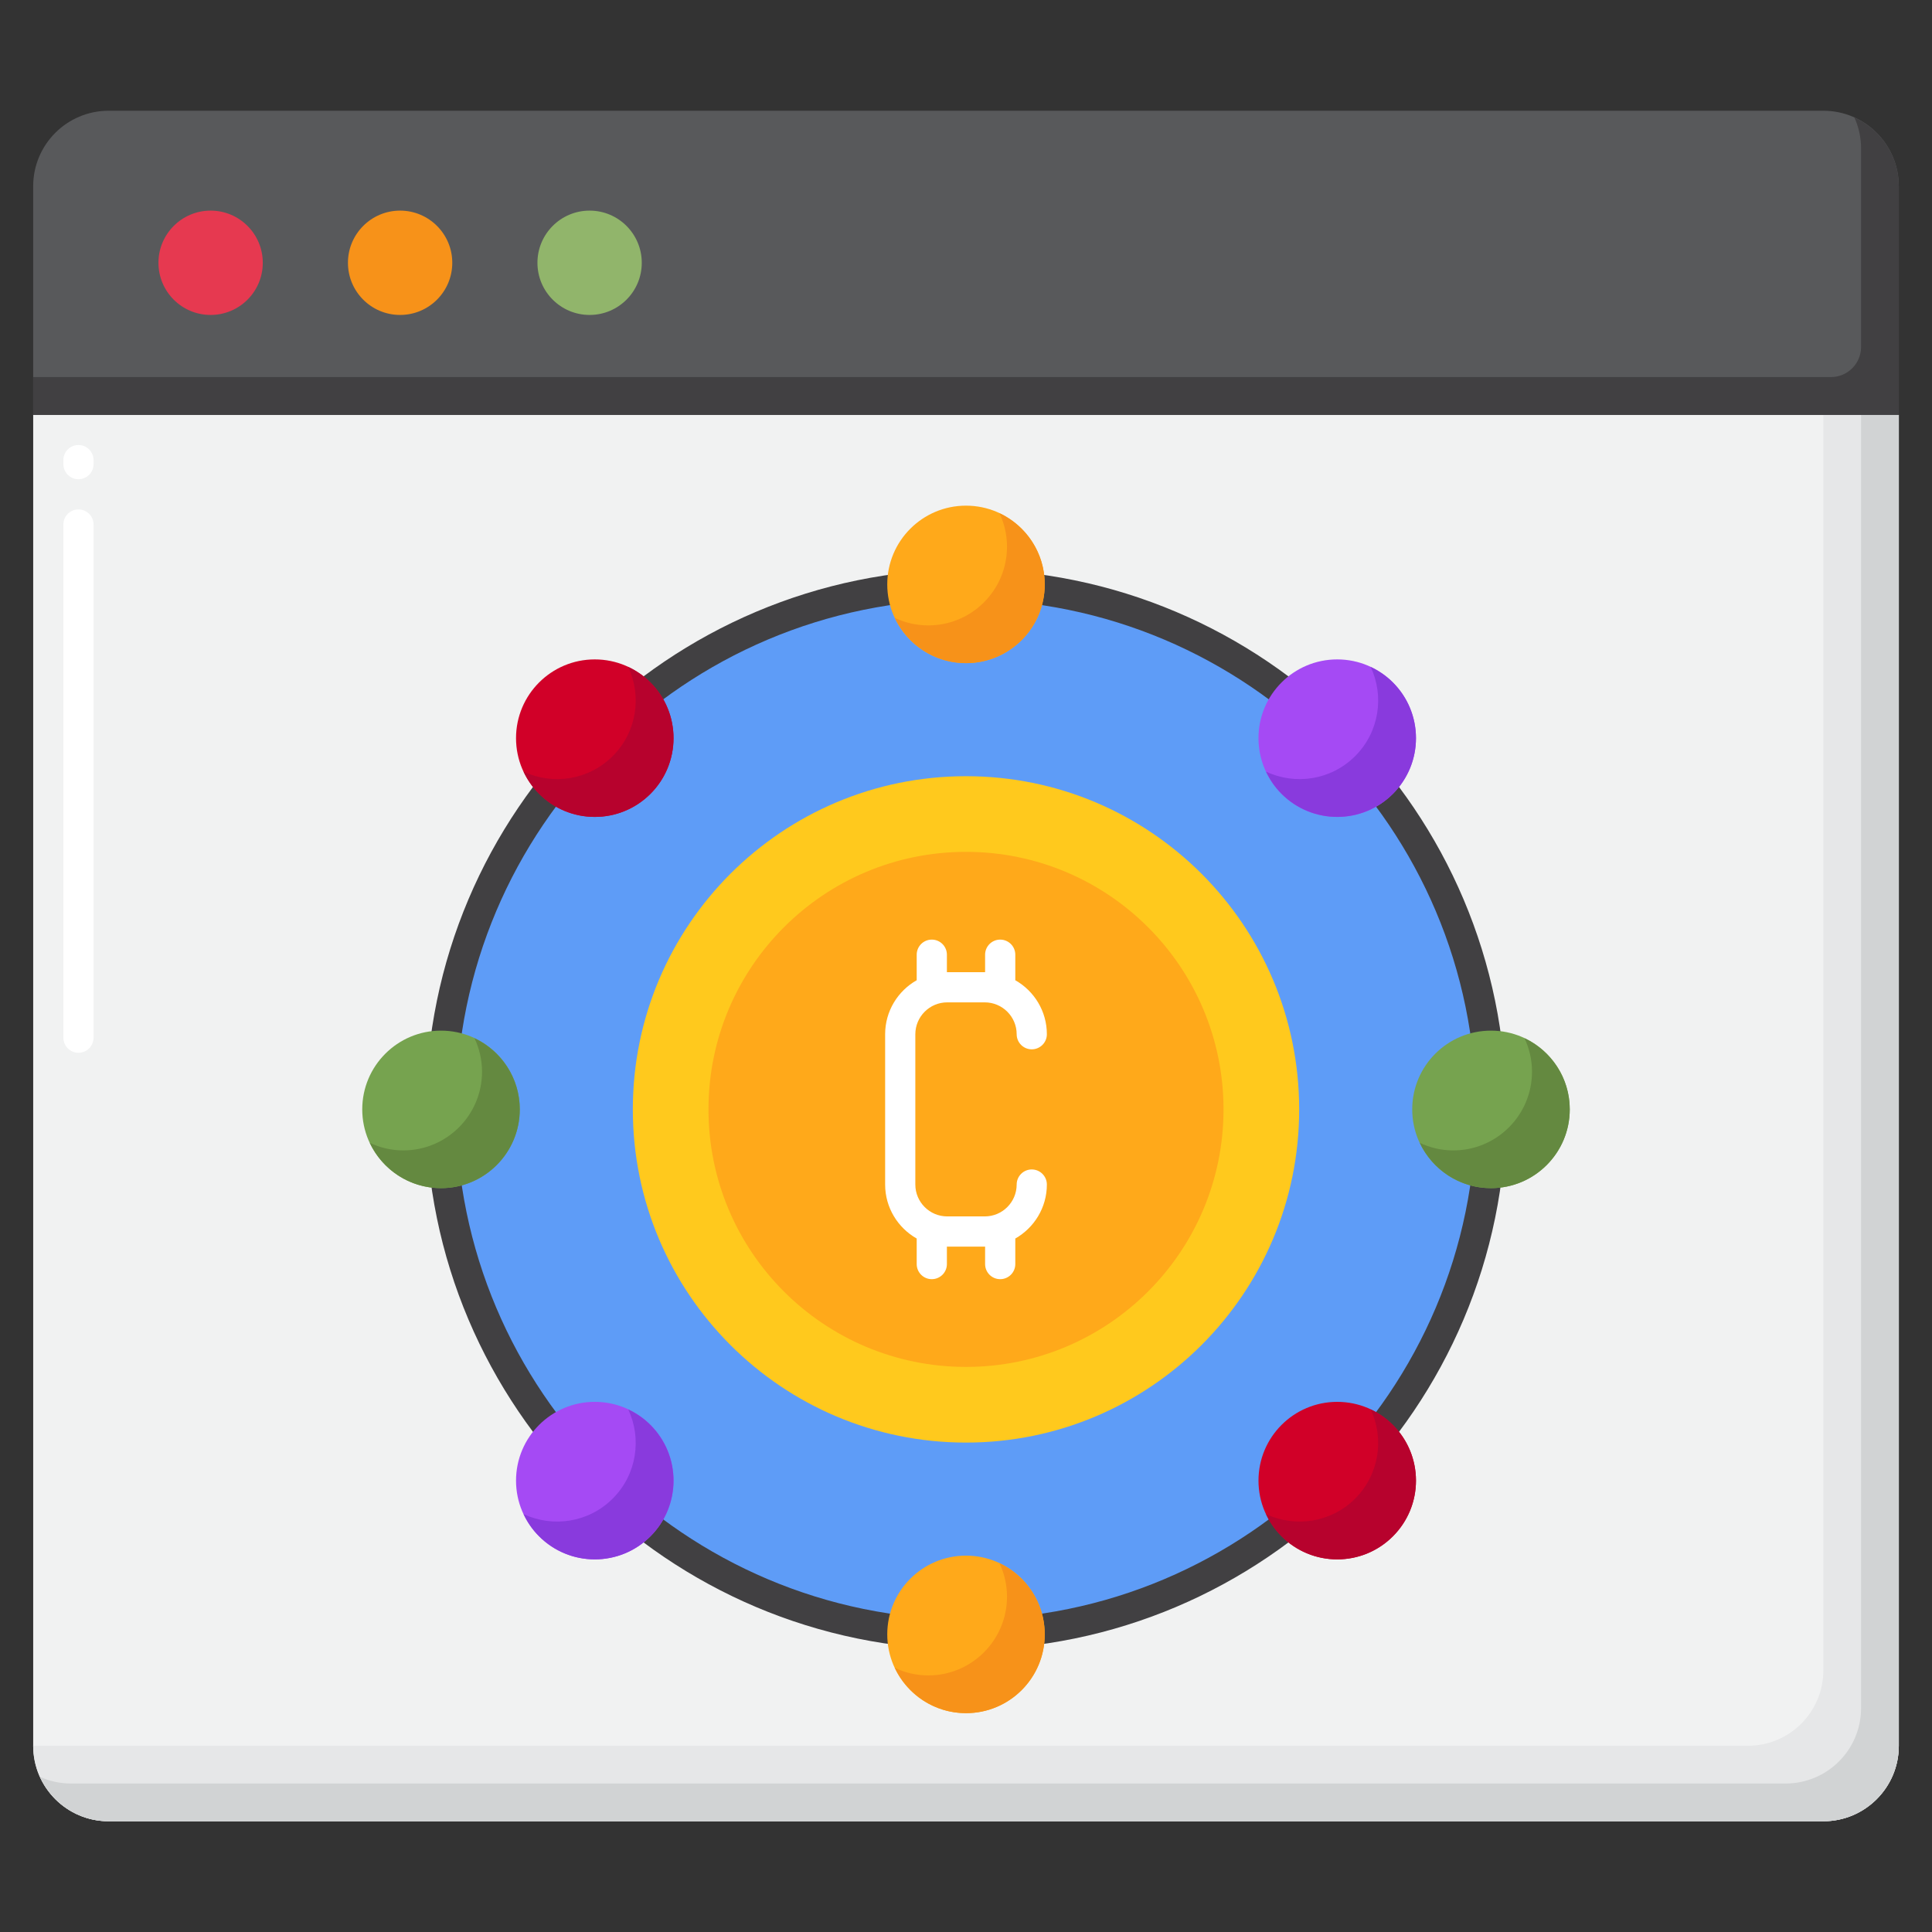 <svg width="62" height="62" viewBox="0 0 62 62" fill="none" xmlns="http://www.w3.org/2000/svg">
<rect x="0" y="0" width="62" height="62" fill="#333333" stroke="none"/>
<path d="M60.935 56.024V13.312H1.065V56.024C1.065 57.362 2.149 58.446 3.487 58.446H58.513C59.851 58.446 60.935 57.362 60.935 56.024Z" fill="#F1F2F2"/>
<path d="M58.513 13.312V53.603C58.513 54.94 57.429 56.024 56.091 56.024H1.065C1.065 57.362 2.149 58.446 3.487 58.446H58.513C59.851 58.446 60.935 57.362 60.935 56.024V13.312H58.513Z" fill="#E6E7E8"/>
<path d="M59.724 13.312V54.813C59.724 56.151 58.64 57.235 57.302 57.235H2.276C1.921 57.235 1.584 57.157 1.281 57.02C1.661 57.86 2.504 58.446 3.487 58.446H58.513C59.851 58.446 60.935 57.362 60.935 56.024V13.312H59.724Z" fill="#D1D3D4"/>
<path d="M60.935 5.976V13.312H1.065V5.976C1.065 4.638 2.149 3.554 3.487 3.554H58.514C59.851 3.554 60.935 4.638 60.935 5.976Z" fill="#58595B"/>
<path d="M59.509 3.77C59.646 4.073 59.724 4.41 59.724 4.765V11.132C59.724 11.667 59.291 12.101 58.755 12.101H1.065V13.312H60.935V5.976C60.935 4.993 60.349 4.15 59.509 3.77Z" fill="#414042"/>
<path d="M18.921 10.107C19.846 10.107 20.595 9.358 20.595 8.433C20.595 7.509 19.846 6.759 18.921 6.759C17.997 6.759 17.247 7.509 17.247 8.433C17.247 9.358 17.997 10.107 18.921 10.107Z" fill="#91B56B"/>
<path d="M12.84 10.107C13.764 10.107 14.514 9.358 14.514 8.433C14.514 7.509 13.764 6.759 12.84 6.759C11.915 6.759 11.166 7.509 11.166 8.433C11.166 9.358 11.915 10.107 12.84 10.107Z" fill="#F79219"/>
<path d="M6.759 10.107C7.684 10.107 8.433 9.358 8.433 8.433C8.433 7.509 7.684 6.759 6.759 6.759C5.835 6.759 5.085 7.509 5.085 8.433C5.085 9.358 5.835 10.107 6.759 10.107Z" fill="#E63950"/>
<path d="M2.518 33.785C2.251 33.785 2.034 33.568 2.034 33.301V16.832C2.034 16.565 2.251 16.348 2.518 16.348C2.785 16.348 3.002 16.565 3.002 16.832V33.301C3.002 33.568 2.785 33.785 2.518 33.785ZM2.518 15.379C2.251 15.379 2.034 15.162 2.034 14.895V14.765C2.034 14.498 2.251 14.281 2.518 14.281C2.785 14.281 3.002 14.498 3.002 14.765V14.895C3.002 15.162 2.785 15.379 2.518 15.379Z" fill="white"/>
<path d="M31 52.45C40.305 52.45 47.848 44.906 47.848 35.602C47.848 26.297 40.305 18.754 31 18.754C21.695 18.754 14.152 26.297 14.152 35.602C14.152 44.906 21.695 52.45 31 52.45Z" fill="#5E9CF7"/>
<path d="M31 52.934C21.443 52.934 13.668 45.159 13.668 35.602C13.668 26.045 21.443 18.27 31 18.27C40.557 18.27 48.332 26.045 48.332 35.602C48.332 45.159 40.557 52.934 31 52.934ZM31 19.238C21.977 19.238 14.637 26.579 14.637 35.602C14.637 44.624 21.977 51.965 31 51.965C40.023 51.965 47.364 44.624 47.364 35.602C47.364 26.579 40.023 19.238 31 19.238Z" fill="#414042"/>
<path d="M47.847 38.129C49.243 38.129 50.375 36.997 50.375 35.601C50.375 34.206 49.243 33.074 47.847 33.074C46.452 33.074 45.32 34.206 45.32 35.601C45.32 36.997 46.452 38.129 47.847 38.129Z" fill="#76A34F"/>
<path d="M48.922 33.316C49.075 33.643 49.164 34.006 49.164 34.391C49.164 35.786 48.032 36.918 46.637 36.918C46.252 36.918 45.889 36.829 45.562 36.675C45.967 37.533 46.836 38.129 47.847 38.129C49.243 38.129 50.375 36.997 50.375 35.601C50.375 34.59 49.779 33.72 48.922 33.316Z" fill="#648940"/>
<path d="M14.152 38.129C15.548 38.129 16.68 36.997 16.68 35.601C16.68 34.206 15.548 33.074 14.152 33.074C12.757 33.074 11.625 34.206 11.625 35.601C11.625 36.997 12.757 38.129 14.152 38.129Z" fill="#76A34F"/>
<path d="M15.226 33.316C15.38 33.643 15.469 34.006 15.469 34.391C15.469 35.786 14.337 36.918 12.941 36.918C12.557 36.918 12.194 36.829 11.867 36.675C12.271 37.533 13.141 38.129 14.152 38.129C15.548 38.129 16.68 36.997 16.68 35.601C16.68 34.59 16.084 33.72 15.226 33.316Z" fill="#648940"/>
<path d="M31 21.281C32.396 21.281 33.527 20.149 33.527 18.754C33.527 17.358 32.396 16.227 31 16.227C29.604 16.227 28.473 17.358 28.473 18.754C28.473 20.149 29.604 21.281 31 21.281Z" fill="#FFA91A"/>
<path d="M32.074 16.469C32.228 16.795 32.316 17.158 32.316 17.543C32.316 18.939 31.185 20.07 29.789 20.07C29.404 20.07 29.041 19.982 28.715 19.828C29.119 20.686 29.989 21.281 31 21.281C32.396 21.281 33.527 20.149 33.527 18.754C33.527 17.743 32.932 16.873 32.074 16.469Z" fill="#F79219"/>
<path d="M31 54.977C32.396 54.977 33.527 53.845 33.527 52.449C33.527 51.054 32.396 49.922 31 49.922C29.604 49.922 28.473 51.054 28.473 52.449C28.473 53.845 29.604 54.977 31 54.977Z" fill="#FFA91A"/>
<path d="M32.074 50.164C32.228 50.491 32.316 50.854 32.316 51.238C32.316 52.634 31.185 53.766 29.789 53.766C29.404 53.766 29.041 53.677 28.715 53.523C29.119 54.381 29.989 54.977 31 54.977C32.396 54.977 33.527 53.845 33.527 52.449C33.527 51.438 32.932 50.568 32.074 50.164Z" fill="#F79219"/>
<path d="M42.913 26.216C44.309 26.216 45.44 25.084 45.44 23.688C45.44 22.293 44.309 21.161 42.913 21.161C41.517 21.161 40.386 22.293 40.386 23.688C40.386 25.084 41.517 26.216 42.913 26.216Z" fill="#A54AF4"/>
<path d="M44.7 21.901C44.487 21.688 44.245 21.524 43.987 21.403C44.427 22.34 44.263 23.49 43.489 24.264C42.715 25.038 41.565 25.203 40.628 24.762C40.749 25.02 40.913 25.262 41.126 25.475C42.113 26.462 43.713 26.462 44.7 25.475C45.687 24.488 45.687 22.888 44.7 21.901Z" fill="#893ADD"/>
<path d="M19.087 50.042C20.483 50.042 21.614 48.91 21.614 47.515C21.614 46.119 20.483 44.987 19.087 44.987C17.691 44.987 16.56 46.119 16.56 47.515C16.56 48.91 17.691 50.042 19.087 50.042Z" fill="#A54AF4"/>
<path d="M20.874 45.728C20.661 45.515 20.418 45.351 20.161 45.23C20.601 46.167 20.437 47.317 19.663 48.091C18.889 48.865 17.738 49.029 16.802 48.589C16.923 48.847 17.087 49.089 17.3 49.302C18.287 50.289 19.887 50.289 20.874 49.302C21.861 48.315 21.861 46.715 20.874 45.728Z" fill="#893ADD"/>
<path d="M19.087 26.216C20.483 26.216 21.614 25.084 21.614 23.688C21.614 22.293 20.483 21.161 19.087 21.161C17.691 21.161 16.56 22.293 16.56 23.688C16.56 25.084 17.691 26.216 19.087 26.216Z" fill="#D10028"/>
<path d="M20.874 21.901C20.661 21.688 20.418 21.524 20.161 21.403C20.601 22.34 20.437 23.49 19.663 24.264C18.889 25.038 17.738 25.203 16.802 24.762C16.923 25.02 17.087 25.262 17.3 25.475C18.287 26.462 19.887 26.462 20.874 25.475C21.861 24.488 21.861 22.888 20.874 21.901Z" fill="#B7022D"/>
<path d="M42.913 50.042C44.309 50.042 45.44 48.91 45.44 47.515C45.44 46.119 44.309 44.987 42.913 44.987C41.517 44.987 40.386 46.119 40.386 47.515C40.386 48.91 41.517 50.042 42.913 50.042Z" fill="#D10028"/>
<path d="M44.7 45.728C44.487 45.515 44.245 45.351 43.987 45.23C44.427 46.167 44.263 47.317 43.489 48.091C42.715 48.865 41.565 49.029 40.628 48.589C40.749 48.847 40.913 49.089 41.126 49.302C42.113 50.289 43.713 50.289 44.7 49.302C45.687 48.315 45.687 46.715 44.7 45.728Z" fill="#B7022D"/>
<path d="M31 46.294C36.905 46.294 41.692 41.507 41.692 35.602C41.692 29.696 36.905 24.909 31 24.909C25.095 24.909 20.308 29.696 20.308 35.602C20.308 41.507 25.095 46.294 31 46.294Z" fill="#FFC91D"/>
<path d="M31 43.866C35.564 43.866 39.264 40.166 39.264 35.602C39.264 31.037 35.564 27.337 31 27.337C26.436 27.337 22.736 31.037 22.736 35.602C22.736 40.166 26.436 43.866 31 43.866Z" fill="#FFA91A"/>
<path d="M33.11 37.529C32.843 37.529 32.626 37.746 32.626 38.013C32.626 38.577 32.167 39.036 31.603 39.036H30.397C29.833 39.036 29.374 38.577 29.374 38.013V33.19C29.374 32.626 29.833 32.167 30.397 32.167H31.603C32.167 32.167 32.626 32.626 32.626 33.19C32.626 33.457 32.843 33.674 33.11 33.674C33.378 33.674 33.595 33.457 33.595 33.19C33.595 32.447 33.186 31.799 32.582 31.457V30.637C32.582 30.37 32.365 30.153 32.097 30.153C31.83 30.153 31.613 30.37 31.613 30.637V31.199C31.609 31.199 31.606 31.198 31.603 31.198H30.397C30.393 31.198 30.39 31.199 30.387 31.199V30.637C30.387 30.37 30.17 30.153 29.902 30.153C29.635 30.153 29.418 30.37 29.418 30.637V31.457C28.814 31.799 28.405 32.447 28.405 33.19V38.013C28.405 38.756 28.814 39.403 29.418 39.746V40.566C29.418 40.833 29.635 41.05 29.902 41.05C30.17 41.05 30.387 40.833 30.387 40.566V40.004C30.39 40.004 30.393 40.005 30.397 40.005H31.603C31.606 40.005 31.609 40.004 31.613 40.004V40.566C31.613 40.833 31.83 41.05 32.097 41.05C32.365 41.05 32.582 40.833 32.582 40.566V39.746C33.185 39.403 33.595 38.756 33.595 38.013C33.595 37.746 33.378 37.529 33.11 37.529Z" fill="white"/>
</svg>
